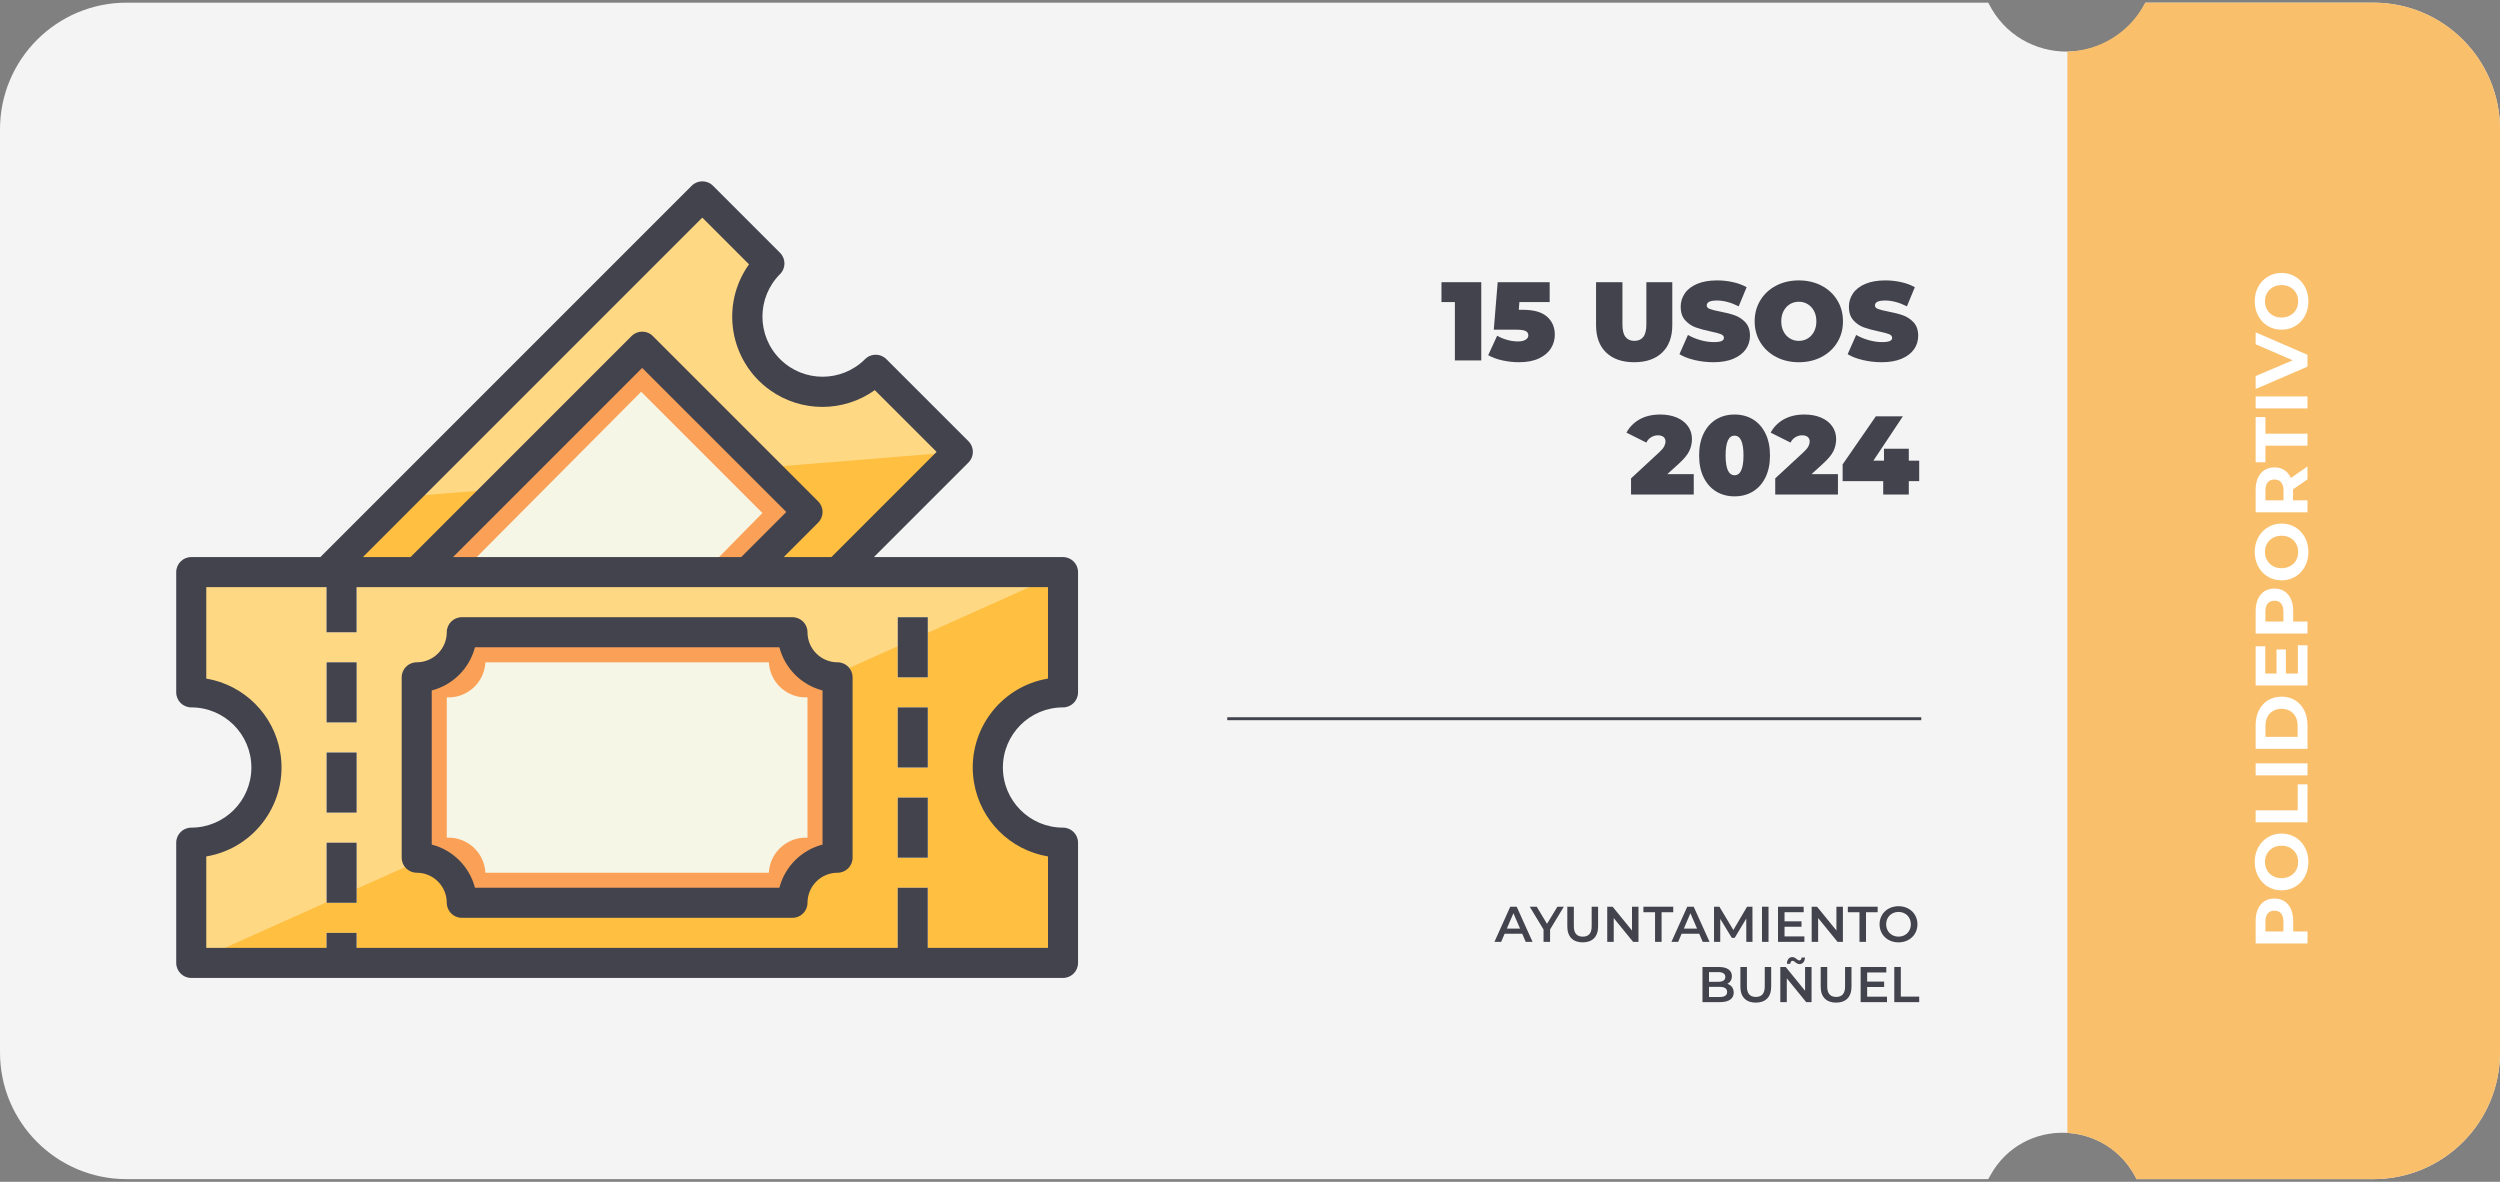 <?xml version="1.0" encoding="utf-8"?>
<!-- Generator: Adobe Illustrator 26.5.3, SVG Export Plug-In . SVG Version: 6.00 Build 0)  -->
<svg version="1.1" xmlns="http://www.w3.org/2000/svg" xmlns:xlink="http://www.w3.org/1999/xlink" x="0px" y="0px"
	 viewBox="0 0 846.168 400" enable-background="new 0 0 846.168 400" xml:space="preserve">
<rect x="0" y="0" width="846.168" height="400" fill="#808080" stroke="none"/>
<g id="Layer_3" display="none">
</g>
<g id="Layer_1">
	<path id="background_29_" fill="#F4F4F4" d="M42.867,399.099h630.094l0.754-1.357c10.951-19.729,39.582-18.944,49.438,1.357l0,0
		h80.146c23.678,0,42.869-19.192,42.869-42.869V43.77c0-23.676-19.191-42.868-42.869-42.868h-77.158l0,0
		c-10.809,22.026-42.176,22.114-53.104,0.147l-0.076-0.147H42.867C19.191,0.901,0,20.094,0,43.77v312.46
		C0,379.906,19.191,399.099,42.867,399.099z"/>
	<path fill="#FFD884" d="M296.388,125.147c-9.935,9.935-26.042,9.935-35.978,0c-9.934-9.935-9.934-26.042,0-35.978l-22.709-22.709
		l-132.27,132.27h172.968l45.786-45.786L296.388,125.147z"/>
	<path fill="#FFBF41" d="M105.432,198.73h172.968l45.786-45.786l-188.231,15.261L105.432,198.73z"/>
	<path fill="#FAA157" d="M141.043,193.643l76.309-76.31l55.961,55.96l-20.35,20.35H141.043z"/>
	<path fill="#F6F6E7" d="M156.305,193.643l60.707-61.048l41.038,41.04l-19.673,20.008H156.305z"/>
	<path fill="#FFD884" d="M334.359,259.778c0-14.049,11.389-25.438,25.436-25.438v-40.698H64.732v40.698
		c14.049,0,25.438,11.389,25.438,25.438c0,14.048-11.389,25.436-25.438,25.436v40.698h295.063v-40.698
		C345.748,285.215,334.359,273.826,334.359,259.778z"/>
	<path fill="#FFBF41" d="M64.732,325.913h295.063v-40.698c-14.048,0-25.436-11.389-25.436-25.436
		c0-14.049,11.389-25.438,25.436-25.438v-40.698L64.732,325.913z"/>
	<g>
		<path fill="#FFFFFF" d="M303.836,208.905h10.175v20.349h-10.175V208.905z"/>
		<path fill="#FFFFFF" d="M303.836,239.429h10.175v20.35h-10.175V239.429z"/>
		<path fill="#FFFFFF" d="M303.836,269.952h10.175v20.35h-10.175V269.952z"/>
		<path fill="#FFFFFF" d="M303.836,300.476h10.175v20.35h-10.175V300.476z"/>
		<path fill="#FFFFFF" d="M110.518,193.643h10.176v20.35h-10.176V193.643z"/>
		<path fill="#FFFFFF" d="M110.518,224.167h10.176v20.349h-10.176V224.167z"/>
		<path fill="#FFFFFF" d="M110.518,254.691h10.176v20.35h-10.176V254.691z"/>
		<path fill="#FFFFFF" d="M110.518,285.215h10.176v20.349h-10.176V285.215z"/>
		<path fill="#FFFFFF" d="M110.518,315.738h10.176v10.175h-10.176V315.738z"/>
	</g>
	<path fill="#FAA157" d="M283.486,290.302v-61.048c-8.428,0-15.262-6.833-15.262-15.262h-111.92c0,8.429-6.834,15.262-15.262,15.262
		v61.048c8.428,0,15.262,6.832,15.262,15.262h111.92C268.225,297.134,275.059,290.302,283.486,290.302z"/>
	<path fill="#F6F6E7" d="M273.312,283.52v-47.483c-6.885,0.319-12.732-4.987-13.08-11.869h-95.936
		c-0.349,6.882-6.196,12.188-13.08,11.869v47.483c6.884-0.319,12.732,4.987,13.08,11.869h95.936
		C260.58,288.507,266.428,283.2,273.312,283.52z"/>
	<path fill="#42434D" d="M359.796,239.429c2.81,0,5.087-2.277,5.087-5.088v-40.698c0-2.81-2.277-5.088-5.087-5.088h-64.013
		l32.014-32.015c1.986-1.985,1.986-5.206,0-7.192l-27.802-27.797c-1.987-1.986-5.208-1.986-7.193,0
		c-7.948,7.947-20.835,7.945-28.782-0.003c-7.946-7.948-7.945-20.834,0.004-28.781c1.984-1.986,1.984-5.207,0-7.193l-22.711-22.71
		c-1.986-1.985-5.207-1.985-7.193,0L108.428,188.555H64.732c-2.809,0-5.087,2.278-5.087,5.088v40.698
		c0,2.811,2.278,5.088,5.087,5.088c11.238,0,20.35,9.11,20.35,20.35c0,11.237-9.111,20.349-20.35,20.349
		c-2.809,0-5.087,2.277-5.087,5.088v40.698c0,2.81,2.278,5.087,5.087,5.087h295.063c2.81,0,5.087-2.277,5.087-5.087v-40.698
		c0-2.811-2.277-5.088-5.087-5.088c-11.238,0-20.349-9.111-20.349-20.349C339.447,248.539,348.558,239.429,359.796,239.429
		L359.796,239.429z M237.701,73.653l15.811,15.812c-9.795,13.721-6.615,32.782,7.104,42.579c10.611,7.576,24.86,7.577,35.472,0.001
		l20.919,20.9l-35.61,35.609h-16.139l11.666-11.665c1.986-1.985,1.986-5.206,0-7.192l-55.961-55.961
		c-1.986-1.985-5.206-1.985-7.193,0l-74.818,74.818h-16.137L237.701,73.653z M153.338,188.555l64.014-64.029l48.782,48.768
		l-15.262,15.262H153.338z M354.709,289.879v30.946h-40.698v-20.35h-10.175v20.35H120.693v-5.087h-10.176v5.087H69.82v-30.946
		c16.624-2.794,27.836-18.536,25.043-35.161c-2.158-12.831-12.212-22.885-25.043-25.041V198.73h40.697v15.262h10.176V198.73h234.016
		v30.946c-16.625,2.794-27.837,18.535-25.043,35.16C331.824,277.669,341.877,287.723,354.709,289.879z"/>
	<path fill="#42434D" d="M303.852,208.905h10.174v20.349h-10.174V208.905z"/>
	<path fill="#42434D" d="M303.852,239.429h10.174v20.35h-10.174V239.429z"/>
	<path fill="#42434D" d="M303.852,269.952h10.174v20.35h-10.174V269.952z"/>
	<path fill="#42434D" d="M110.533,224.167h10.176v20.349h-10.176V224.167z"/>
	<path fill="#42434D" d="M110.533,254.691h10.176v20.35h-10.176V254.691z"/>
	<path fill="#42434D" d="M110.533,285.215h10.176v20.349h-10.176V285.215z"/>
	<path fill="#42434D" d="M283.486,224.167c-5.619,0-10.174-4.556-10.174-10.175c0-2.81-2.277-5.087-5.088-5.087h-111.92
		c-2.81,0-5.088,2.277-5.088,5.087c0,5.619-4.555,10.175-10.174,10.175c-2.811,0-5.088,2.277-5.088,5.087v61.048
		c0,2.81,2.277,5.087,5.088,5.087c5.619,0,10.174,4.556,10.174,10.175c0,2.81,2.278,5.087,5.088,5.087h111.92
		c2.811,0,5.088-2.277,5.088-5.087c0-5.619,4.555-10.175,10.174-10.175c2.811,0,5.088-2.277,5.088-5.087v-61.048
		C288.574,226.444,286.297,224.167,283.486,224.167z M278.399,285.855c-7.157,1.869-12.743,7.463-14.605,14.62H160.761
		c-1.868-7.164-7.466-12.757-14.632-14.62V233.7c7.166-1.864,12.764-7.457,14.632-14.62h103.033
		c1.862,7.158,7.448,12.75,14.605,14.62V285.855z"/>
	<g id="background_27_">
		<g id="background_28_">
			<path id="tab_9_" fill="#F9BF6B" d="M803.348,399.099h-80.195l-0.789-1.416c-4.619-8.295-13.148-13.661-22.625-14.233l0,0V17.468
				l0,0c10.615-0.298,20.318-6.071,25.643-15.259l0.76-1.308h77.207c23.65,0,42.82,19.171,42.82,42.82v312.557
				C846.168,379.928,826.998,399.099,803.348,399.099z"/>
		</g>
	</g>
</g>
<g id="Layer_4">
	<g>
		<path fill="#FFFFFF" d="M781.009,319.341H763.46v-7.596c0-1.571,0.255-2.925,0.765-4.062s1.241-2.014,2.193-2.633
			c0.953-0.618,2.09-0.927,3.409-0.927c1.304,0,2.433,0.309,3.385,0.927c0.953,0.619,1.685,1.496,2.193,2.633
			c0.511,1.137,0.765,2.49,0.765,4.062v5.34l-1.83-1.806h6.669V319.341z M774.791,315.28l-1.93,1.806v-5.114
			c0-1.254-0.268-2.189-0.803-2.808c-0.534-0.618-1.278-0.928-2.231-0.928c-0.969,0-1.721,0.31-2.256,0.928
			s-0.802,1.554-0.802,2.808v5.114l-1.931-1.806H774.791z"/>
		<path fill="#FFFFFF" d="M781.31,291.714c0,1.388-0.226,2.67-0.677,3.848c-0.451,1.179-1.086,2.198-1.905,3.059
			c-0.818,0.861-1.78,1.529-2.883,2.006c-1.104,0.477-2.307,0.715-3.61,0.715s-2.507-0.238-3.61-0.715
			c-1.103-0.477-2.063-1.148-2.883-2.018c-0.818-0.869-1.454-1.889-1.905-3.059s-0.677-2.44-0.677-3.811
			c0-1.388,0.226-2.662,0.677-3.823c0.451-1.162,1.087-2.173,1.905-3.034c0.819-0.86,1.776-1.533,2.87-2.018
			c1.096-0.484,2.303-0.728,3.623-0.728c1.304,0,2.512,0.243,3.622,0.728c1.112,0.484,2.073,1.157,2.884,2.018
			c0.811,0.861,1.441,1.872,1.893,3.034C781.084,289.078,781.31,290.344,781.31,291.714z M777.85,291.74
			c0-0.786-0.133-1.509-0.4-2.169s-0.652-1.241-1.153-1.742c-0.502-0.502-1.095-0.891-1.78-1.166s-1.445-0.414-2.281-0.414
			s-1.596,0.139-2.281,0.414s-1.278,0.66-1.78,1.153c-0.501,0.493-0.886,1.074-1.153,1.742c-0.267,0.669-0.401,1.396-0.401,2.182
			c0,0.785,0.135,1.508,0.401,2.168c0.268,0.66,0.652,1.241,1.153,1.742c0.502,0.502,1.095,0.891,1.78,1.166
			s1.445,0.414,2.281,0.414c0.819,0,1.575-0.139,2.269-0.414c0.694-0.275,1.291-0.66,1.793-1.153
			c0.501-0.492,0.886-1.073,1.153-1.742C777.717,293.252,777.85,292.525,777.85,291.74z"/>
		<path fill="#FFFFFF" d="M781.009,278.327H763.46v-4.062h14.239v-8.799h3.31V278.327z"/>
		<path fill="#FFFFFF" d="M781.009,262.432H763.46v-4.062h17.549V262.432z"/>
		<path fill="#FFFFFF" d="M781.009,253.457H763.46v-7.972c0-1.905,0.363-3.585,1.091-5.039c0.727-1.454,1.742-2.591,3.046-3.41
			c1.304-0.818,2.85-1.229,4.638-1.229c1.771,0,3.313,0.41,4.625,1.229c1.312,0.819,2.332,1.956,3.059,3.41
			c0.728,1.454,1.091,3.134,1.091,5.039V253.457z M777.675,249.396v-3.71c0-1.17-0.222-2.185-0.665-3.046
			c-0.442-0.86-1.073-1.529-1.893-2.006c-0.818-0.477-1.78-0.714-2.883-0.714c-1.119,0-2.085,0.237-2.896,0.714
			s-1.438,1.146-1.881,2.006c-0.442,0.861-0.664,1.876-0.664,3.046v3.71H777.675z"/>
		<path fill="#FFFFFF" d="M777.75,227.961v-9.552h3.259v13.588H763.46v-13.262h3.259v9.226H777.75z M770.529,228.262v-8.448h3.159
			v8.448H770.529z"/>
		<path fill="#FFFFFF" d="M781.009,214.423H763.46v-7.596c0-1.571,0.255-2.925,0.765-4.062s1.241-2.014,2.193-2.633
			c0.953-0.618,2.09-0.927,3.409-0.927c1.304,0,2.433,0.309,3.385,0.927c0.953,0.619,1.685,1.496,2.193,2.633
			c0.511,1.137,0.765,2.49,0.765,4.062v5.34l-1.83-1.806h6.669V214.423z M774.791,210.362l-1.93,1.806v-5.114
			c0-1.254-0.268-2.189-0.803-2.808c-0.534-0.618-1.278-0.928-2.231-0.928c-0.969,0-1.721,0.31-2.256,0.928
			s-0.802,1.554-0.802,2.808v5.114l-1.931-1.806H774.791z"/>
		<path fill="#FFFFFF" d="M781.31,186.796c0,1.388-0.226,2.67-0.677,3.848c-0.451,1.179-1.086,2.198-1.905,3.059
			c-0.818,0.861-1.78,1.529-2.883,2.006c-1.104,0.477-2.307,0.715-3.61,0.715s-2.507-0.238-3.61-0.715
			c-1.103-0.477-2.063-1.148-2.883-2.018c-0.818-0.869-1.454-1.889-1.905-3.059s-0.677-2.44-0.677-3.811
			c0-1.388,0.226-2.662,0.677-3.823c0.451-1.162,1.087-2.173,1.905-3.034c0.819-0.86,1.776-1.533,2.87-2.018
			c1.096-0.484,2.303-0.728,3.623-0.728c1.304,0,2.512,0.243,3.622,0.728c1.112,0.484,2.073,1.157,2.884,2.018
			c0.811,0.861,1.441,1.872,1.893,3.034C781.084,184.16,781.31,185.426,781.31,186.796z M777.85,186.822
			c0-0.786-0.133-1.509-0.4-2.169s-0.652-1.241-1.153-1.742c-0.502-0.502-1.095-0.891-1.78-1.166s-1.445-0.414-2.281-0.414
			s-1.596,0.139-2.281,0.414s-1.278,0.66-1.78,1.153c-0.501,0.493-0.886,1.074-1.153,1.742c-0.267,0.669-0.401,1.396-0.401,2.182
			c0,0.785,0.135,1.508,0.401,2.168c0.268,0.66,0.652,1.241,1.153,1.742c0.502,0.502,1.095,0.891,1.78,1.166
			s1.445,0.414,2.281,0.414c0.819,0,1.575-0.139,2.269-0.414c0.694-0.275,1.291-0.66,1.793-1.153
			c0.501-0.492,0.886-1.073,1.153-1.742C777.717,188.334,777.85,187.607,777.85,186.822z"/>
		<path fill="#FFFFFF" d="M781.009,173.409H763.46v-7.596c0-1.571,0.255-2.925,0.765-4.062s1.241-2.014,2.193-2.633
			c0.953-0.618,2.09-0.927,3.409-0.927c1.304,0,2.429,0.309,3.372,0.927c0.944,0.619,1.667,1.496,2.169,2.633
			c0.501,1.137,0.752,2.49,0.752,4.062v5.34l-1.78-1.806h6.669V173.409z M774.791,169.347l-1.905,1.806v-5.114
			c0-1.254-0.271-2.189-0.814-2.808s-1.291-0.928-2.244-0.928c-0.969,0-1.721,0.31-2.256,0.928s-0.802,1.554-0.802,2.808v5.114
			l-1.931-1.806H774.791z M781.009,162.252l-6.368,4.388v-4.337l6.368-4.438V162.252z"/>
		<path fill="#FFFFFF" d="M781.009,150.846H766.77v5.615h-3.31v-15.292h3.31v5.615h14.239V150.846z"/>
		<path fill="#FFFFFF" d="M781.009,138.236H763.46v-4.062h17.549V138.236z"/>
		<path fill="#FFFFFF" d="M781.009,124.096l-17.549,7.571v-4.387l15.543-6.619v2.582l-15.543-6.719v-4.036l17.549,7.597V124.096z"/>
		<path fill="#FFFFFF" d="M781.31,101.96c0,1.388-0.226,2.67-0.677,3.848c-0.451,1.179-1.086,2.198-1.905,3.059
			c-0.818,0.861-1.78,1.529-2.883,2.006c-1.104,0.477-2.307,0.715-3.61,0.715s-2.507-0.238-3.61-0.715
			c-1.103-0.477-2.063-1.148-2.883-2.018c-0.818-0.869-1.454-1.889-1.905-3.059s-0.677-2.44-0.677-3.811
			c0-1.388,0.226-2.662,0.677-3.823c0.451-1.162,1.087-2.173,1.905-3.034c0.819-0.86,1.776-1.533,2.87-2.018
			c1.096-0.484,2.303-0.728,3.623-0.728c1.304,0,2.512,0.243,3.622,0.728c1.112,0.484,2.073,1.157,2.884,2.018
			c0.811,0.861,1.441,1.872,1.893,3.034C781.084,99.324,781.31,100.59,781.31,101.96z M777.85,101.986
			c0-0.786-0.133-1.509-0.4-2.169s-0.652-1.241-1.153-1.742c-0.502-0.502-1.095-0.891-1.78-1.166s-1.445-0.414-2.281-0.414
			s-1.596,0.139-2.281,0.414s-1.278,0.66-1.78,1.153c-0.501,0.493-0.886,1.074-1.153,1.742c-0.267,0.669-0.401,1.396-0.401,2.182
			c0,0.785,0.135,1.508,0.401,2.168c0.268,0.66,0.652,1.241,1.153,1.742c0.502,0.502,1.095,0.891,1.78,1.166
			s1.445,0.414,2.281,0.414c0.819,0,1.575-0.139,2.269-0.414c0.694-0.275,1.291-0.66,1.793-1.153
			c0.501-0.492,0.886-1.073,1.153-1.742C777.717,103.498,777.85,102.771,777.85,101.986z"/>
	</g>
	<g>
		<path fill="#42434D" d="M515.217,316.036h-5.95l-1.173,2.754h-2.277l5.354-11.898h2.176l5.371,11.898h-2.312L515.217,316.036z
			 M514.485,314.302l-2.243-5.202l-2.228,5.202H514.485z"/>
		<path fill="#42434D" d="M524.651,314.591v4.198h-2.21v-4.165l-4.675-7.733h2.363l3.484,5.796l3.519-5.796h2.176L524.651,314.591z"
			/>
		<path fill="#42434D" d="M530.483,313.605v-6.714h2.21v6.629c0,2.448,1.104,3.502,3.025,3.502s3.009-1.054,3.009-3.502v-6.629
			h2.176v6.714c0,3.468-1.955,5.354-5.202,5.354C532.438,318.959,530.483,317.073,530.483,313.605z"/>
		<path fill="#42434D" d="M554.571,306.891v11.898h-1.819l-6.561-8.058v8.058h-2.193v-11.898h1.819l6.561,8.057v-8.057H554.571z"/>
		<path fill="#42434D" d="M560.182,308.76h-3.943v-1.869h10.097v1.869h-3.943v10.029h-2.21V308.76z"/>
		<path fill="#42434D" d="M575.125,316.036h-5.95l-1.173,2.754h-2.277l5.354-11.898h2.176l5.371,11.898h-2.312L575.125,316.036z
			 M574.394,314.302l-2.243-5.202l-2.228,5.202H574.394z"/>
		<path fill="#42434D" d="M591.069,318.79l-0.017-7.888l-3.909,6.527h-0.986l-3.909-6.425v7.785h-2.108v-11.898h1.819l4.726,7.887
			l4.64-7.887h1.819l0.017,11.898H591.069z"/>
		<path fill="#42434D" d="M596.375,306.891h2.21v11.898h-2.21V306.891z"/>
		<path fill="#42434D" d="M610.722,316.937v1.853h-8.924v-11.898h8.687v1.853h-6.477v3.094h5.745v1.818h-5.745v3.281H610.722z"/>
		<path fill="#42434D" d="M623.762,306.891v11.898h-1.819l-6.561-8.058v8.058h-2.193v-11.898h1.819l6.561,8.057v-8.057H623.762z"/>
		<path fill="#42434D" d="M629.372,308.76h-3.943v-1.869h10.097v1.869h-3.943v10.029h-2.21V308.76z"/>
		<path fill="#42434D" d="M636.173,312.84c0-3.519,2.72-6.119,6.408-6.119s6.408,2.583,6.408,6.119c0,3.535-2.72,6.119-6.408,6.119
			S636.173,316.359,636.173,312.84z M646.763,312.84c0-2.431-1.785-4.182-4.182-4.182s-4.182,1.751-4.182,4.182
			s1.785,4.182,4.182,4.182S646.763,315.271,646.763,312.84z"/>
		<path fill="#42434D" d="M586.803,335.96c0,2.04-1.598,3.229-4.657,3.229h-5.916v-11.898h5.575c2.856,0,4.386,1.206,4.386,3.094
			c0,1.224-0.611,2.124-1.529,2.617C585.936,333.411,586.803,334.414,586.803,335.96z M578.44,329.025v3.28h3.128
			c1.529,0,2.396-0.544,2.396-1.632c0-1.104-0.867-1.648-2.396-1.648H578.44z M584.576,335.74c0-1.19-0.901-1.717-2.567-1.717
			h-3.569v3.434h3.569C583.675,337.457,584.576,336.929,584.576,335.74z"/>
		<path fill="#42434D" d="M589.065,334.005v-6.714h2.21v6.629c0,2.448,1.104,3.502,3.025,3.502s3.009-1.054,3.009-3.502v-6.629
			h2.176v6.714c0,3.468-1.955,5.354-5.202,5.354C591.019,339.36,589.065,337.473,589.065,334.005z"/>
		<path fill="#42434D" d="M613.152,327.291v11.898h-1.819l-6.561-8.058v8.058h-2.193v-11.898h1.819l6.561,8.057v-8.057H613.152z
			 M605.945,326.22h-1.14c0.034-1.394,0.748-2.277,1.836-2.277c1.122,0,1.7,1.121,2.312,1.121c0.476,0,0.799-0.356,0.832-0.969h1.14
			c-0.034,1.326-0.748,2.227-1.836,2.227c-1.122,0-1.7-1.121-2.312-1.121C606.302,325.201,605.979,325.575,605.945,326.22z"/>
		<path fill="#42434D" d="M616.248,334.005v-6.714h2.21v6.629c0,2.448,1.104,3.502,3.025,3.502s3.009-1.054,3.009-3.502v-6.629
			h2.176v6.714c0,3.468-1.955,5.354-5.202,5.354C618.202,339.36,616.248,337.473,616.248,334.005z"/>
		<path fill="#42434D" d="M638.687,337.337v1.853h-8.924v-11.898h8.687v1.853h-6.477v3.094h5.745v1.818h-5.745v3.281H638.687z"/>
		<path fill="#42434D" d="M641.152,327.291h2.21v10.028h6.222v1.87h-8.432V327.291z"/>
	</g>
	<g>
		<path fill="#42434D" d="M501.359,95.511v26.483h-8.928v-19.749h-4.54v-6.734H501.359z"/>
		<path fill="#42434D" d="M523.624,107.183c1.752,1.551,2.629,3.588,2.629,6.109c0,1.665-0.436,3.197-1.306,4.597
			c-0.87,1.4-2.213,2.535-4.028,3.405c-1.816,0.87-4.074,1.306-6.772,1.306c-1.867,0-3.727-0.202-5.58-0.605
			s-3.475-0.996-4.861-1.778l3.026-6.583c1.109,0.631,2.275,1.11,3.499,1.438c1.224,0.328,2.415,0.492,3.575,0.492
			c1.034,0,1.873-0.183,2.517-0.549c0.643-0.365,0.964-0.876,0.964-1.532c0-0.63-0.29-1.103-0.87-1.419
			c-0.58-0.314-1.626-0.473-3.14-0.473h-7.68l1.324-16.079h17.592v6.734H514.26l-0.188,2.61h1.361
			C519.141,104.856,521.87,105.632,523.624,107.183z"/>
		<path fill="#42434D" d="M543.617,119.308c-2.27-2.194-3.404-5.271-3.404-9.23V95.511h8.928v14.301
			c0,1.942,0.347,3.355,1.041,4.237c0.693,0.884,1.696,1.324,3.008,1.324c1.311,0,2.313-0.44,3.008-1.324
			c0.693-0.882,1.04-2.295,1.04-4.237V95.511h8.777v14.566c0,3.96-1.136,7.036-3.405,9.23s-5.436,3.292-9.496,3.292
			S545.888,121.502,543.617,119.308z"/>
		<path fill="#42434D" d="M573.563,121.862c-2.081-0.491-3.79-1.153-5.126-1.986l2.875-6.507c1.261,0.731,2.673,1.318,4.237,1.759
			c1.563,0.442,3.064,0.662,4.502,0.662c1.235,0,2.118-0.119,2.648-0.359c0.529-0.239,0.794-0.599,0.794-1.078
			c0-0.555-0.347-0.971-1.04-1.248c-0.694-0.277-1.835-0.58-3.424-0.908c-2.043-0.429-3.745-0.889-5.107-1.381
			s-2.548-1.299-3.557-2.421s-1.513-2.643-1.513-4.56c0-1.664,0.466-3.178,1.399-4.539c0.933-1.362,2.327-2.435,4.181-3.216
			c1.854-0.782,4.104-1.173,6.753-1.173c1.816,0,3.601,0.195,5.354,0.586c1.753,0.392,3.297,0.965,4.635,1.722l-2.687,6.469
			c-2.598-1.311-5.057-1.967-7.377-1.967c-2.296,0-3.443,0.555-3.443,1.664c0,0.53,0.341,0.928,1.021,1.192
			c0.682,0.265,1.803,0.549,3.367,0.851c2.018,0.379,3.72,0.813,5.107,1.306c1.387,0.492,2.592,1.293,3.613,2.402
			c1.021,1.11,1.532,2.623,1.532,4.54c0,1.664-0.467,3.172-1.4,4.521c-0.933,1.35-2.326,2.422-4.18,3.216
			c-1.854,0.795-4.105,1.192-6.754,1.192C577.78,122.6,575.644,122.354,573.563,121.862z"/>
		<path fill="#42434D" d="M601.161,120.822c-2.271-1.186-4.049-2.831-5.335-4.938c-1.286-2.105-1.93-4.483-1.93-7.131
			c0-2.648,0.644-5.025,1.93-7.132c1.286-2.105,3.064-3.751,5.335-4.938c2.27-1.185,4.829-1.777,7.68-1.777
			c2.85,0,5.41,0.593,7.68,1.777c2.271,1.187,4.048,2.832,5.335,4.938c1.286,2.106,1.929,4.483,1.929,7.132
			c0,2.647-0.643,5.025-1.929,7.131c-1.287,2.106-3.064,3.752-5.335,4.938c-2.27,1.185-4.83,1.778-7.68,1.778
			C605.99,122.6,603.431,122.006,601.161,120.822z M611.849,114.56c0.895-0.542,1.607-1.311,2.138-2.308
			c0.529-0.996,0.794-2.162,0.794-3.499s-0.265-2.503-0.794-3.5c-0.53-0.996-1.243-1.765-2.138-2.308
			c-0.896-0.542-1.898-0.813-3.008-0.813c-1.11,0-2.112,0.271-3.008,0.813c-0.896,0.543-1.607,1.312-2.138,2.308
			c-0.529,0.997-0.794,2.163-0.794,3.5s0.265,2.503,0.794,3.499c0.53,0.997,1.242,1.766,2.138,2.308
			c0.896,0.543,1.897,0.813,3.008,0.813C609.95,115.373,610.953,115.103,611.849,114.56z"/>
		<path fill="#42434D" d="M630.5,121.862c-2.081-0.491-3.79-1.153-5.126-1.986l2.875-6.507c1.261,0.731,2.673,1.318,4.237,1.759
			c1.563,0.442,3.064,0.662,4.502,0.662c1.235,0,2.118-0.119,2.648-0.359c0.529-0.239,0.794-0.599,0.794-1.078
			c0-0.555-0.347-0.971-1.04-1.248c-0.694-0.277-1.835-0.58-3.424-0.908c-2.043-0.429-3.745-0.889-5.107-1.381
			s-2.548-1.299-3.557-2.421s-1.513-2.643-1.513-4.56c0-1.664,0.466-3.178,1.399-4.539c0.933-1.362,2.327-2.435,4.181-3.216
			c1.854-0.782,4.104-1.173,6.753-1.173c1.816,0,3.601,0.195,5.354,0.586c1.753,0.392,3.297,0.965,4.635,1.722l-2.687,6.469
			c-2.598-1.311-5.057-1.967-7.377-1.967c-2.296,0-3.443,0.555-3.443,1.664c0,0.53,0.341,0.928,1.021,1.192
			c0.682,0.265,1.803,0.549,3.367,0.851c2.018,0.379,3.72,0.813,5.107,1.306c1.387,0.492,2.592,1.293,3.613,2.402
			c1.021,1.11,1.532,2.623,1.532,4.54c0,1.664-0.467,3.172-1.4,4.521c-0.933,1.35-2.326,2.422-4.18,3.216
			c-1.854,0.795-4.105,1.192-6.754,1.192C634.718,122.6,632.581,122.354,630.5,121.862z"/>
		<path fill="#42434D" d="M573.279,160.47v6.923h-21.224v-5.485l9.571-8.853c0.832-0.782,1.387-1.45,1.665-2.006
			c0.277-0.554,0.416-1.097,0.416-1.626c0-0.656-0.222-1.167-0.662-1.532c-0.441-0.365-1.078-0.549-1.911-0.549
			c-0.807,0-1.563,0.215-2.27,0.643c-0.706,0.43-1.248,1.035-1.627,1.816l-6.734-3.367c1.009-1.892,2.484-3.386,4.427-4.483
			c1.941-1.097,4.287-1.646,7.037-1.646c2.093,0,3.946,0.341,5.562,1.021c1.613,0.681,2.875,1.652,3.783,2.913
			c0.907,1.262,1.361,2.712,1.361,4.351c0,1.463-0.309,2.832-0.927,4.105s-1.822,2.718-3.613,4.331l-3.783,3.443H573.279z"/>
		<path fill="#42434D" d="M580.864,166.353c-1.803-1.098-3.216-2.687-4.237-4.767c-1.021-2.081-1.532-4.56-1.532-7.435
			s0.511-5.354,1.532-7.434c1.021-2.081,2.435-3.67,4.237-4.768c1.804-1.097,3.878-1.646,6.224-1.646s4.42,0.549,6.224,1.646
			c1.803,1.098,3.216,2.687,4.237,4.768c1.021,2.08,1.532,4.559,1.532,7.434s-0.511,5.354-1.532,7.435
			c-1.021,2.08-2.435,3.669-4.237,4.767c-1.804,1.097-3.878,1.646-6.224,1.646S582.668,167.45,580.864,166.353z M590.114,154.152
			c0-4.464-1.009-6.696-3.026-6.696s-3.026,2.232-3.026,6.696s1.009,6.696,3.026,6.696S590.114,158.616,590.114,154.152z"/>
		<path fill="#42434D" d="M622.083,160.47v6.923h-21.224v-5.485l9.571-8.853c0.832-0.782,1.387-1.45,1.665-2.006
			c0.277-0.554,0.416-1.097,0.416-1.626c0-0.656-0.222-1.167-0.662-1.532c-0.441-0.365-1.078-0.549-1.911-0.549
			c-0.807,0-1.563,0.215-2.27,0.643c-0.706,0.43-1.248,1.035-1.627,1.816l-6.734-3.367c1.009-1.892,2.484-3.386,4.427-4.483
			c1.941-1.097,4.287-1.646,7.037-1.646c2.093,0,3.946,0.341,5.562,1.021c1.613,0.681,2.875,1.652,3.783,2.913
			c0.907,1.262,1.361,2.712,1.361,4.351c0,1.463-0.309,2.832-0.927,4.105s-1.822,2.718-3.613,4.331l-3.783,3.443H622.083z"/>
		<path fill="#42434D" d="M649.587,162.853h-3.519v4.54h-8.663v-4.54h-13.733v-5.675l11.236-16.268h9.155l-9.987,15.02h3.594v-4.048
			h8.398v4.048h3.519V162.853z"/>
	</g>
	<rect x="415.387" y="242.761" fill="#42434D" width="234.902" height="1"/>
</g>
<g id="Layer_2" display="none">
</g>
</svg>
